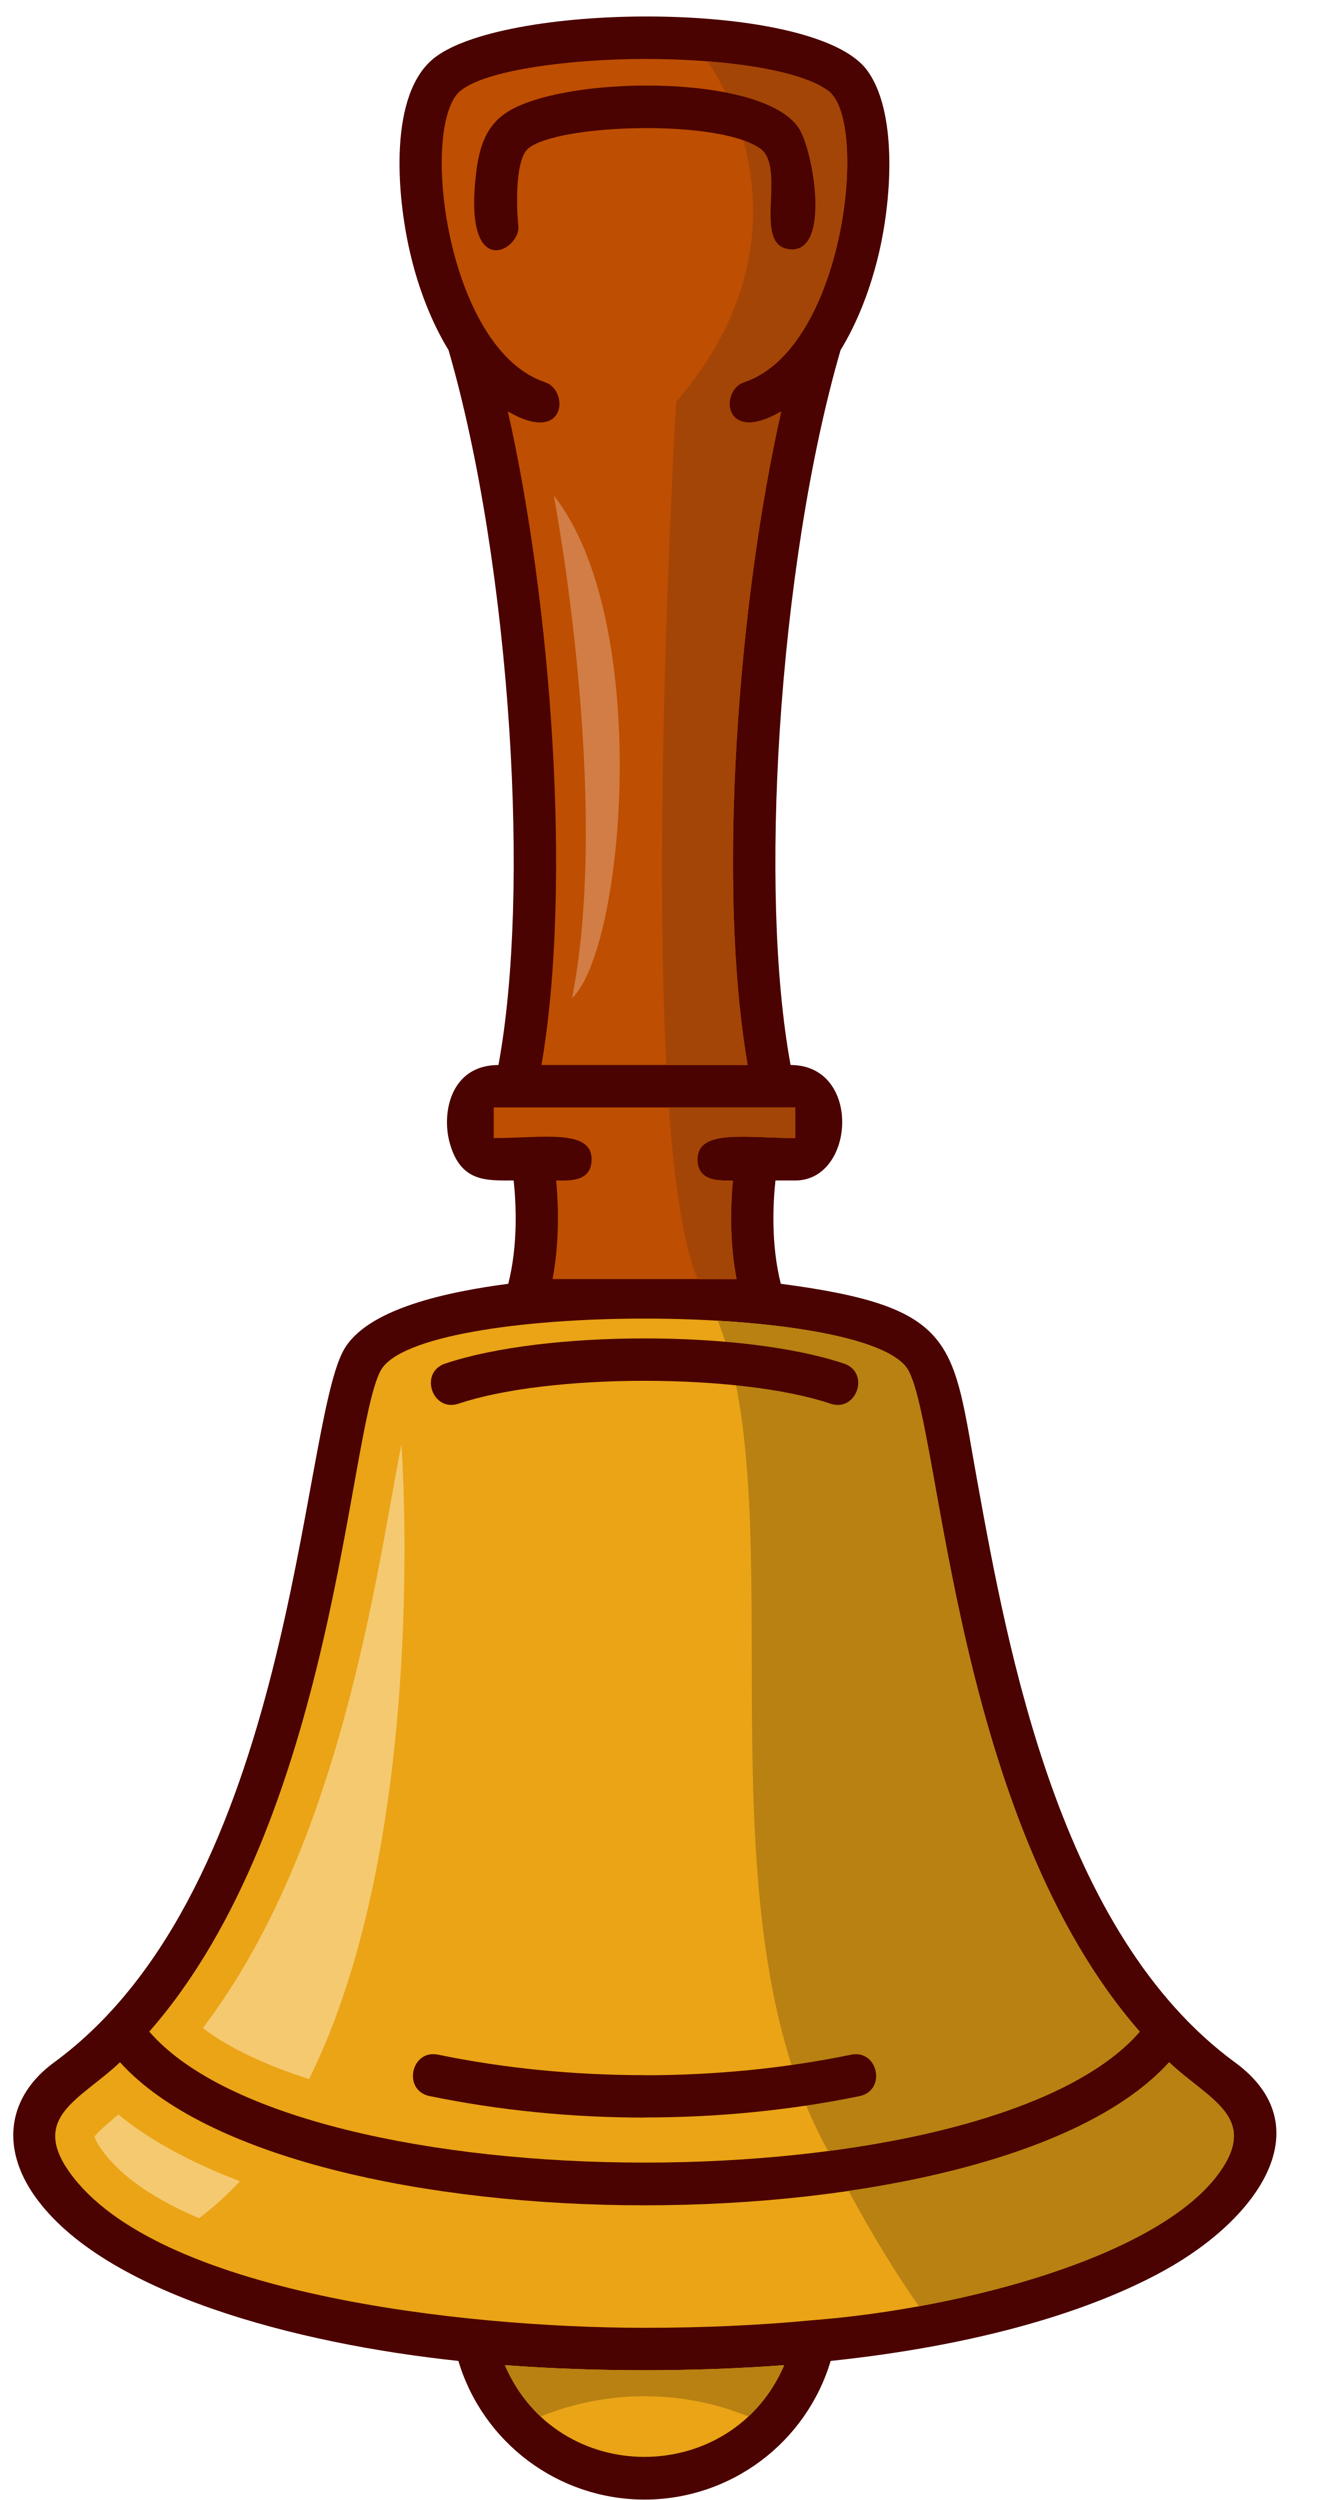 <?xml version="1.0" encoding="UTF-8"?><svg xmlns="http://www.w3.org/2000/svg" xmlns:xlink="http://www.w3.org/1999/xlink" clip-rule="evenodd" fill-rule="evenodd" height="470.8" image-rendering="optimizeQuality" preserveAspectRatio="xMidYMid meet" shape-rendering="geometricPrecision" text-rendering="geometricPrecision" version="1.0" viewBox="-2.5 -3.1 248.9 470.8" width="248.9" zoomAndPan="magnify"><g><g fill-rule="nonzero"><g id="change1_1"><path d="M154.01 441.53c-4.6,15.39 -18.81,26.11 -35.07,26.11 -16.26,0 -30.47,-10.72 -35.07,-26.11 -30.55,-3.23 -66.86,-12.74 -79.8,-31.01 -6.52,-9.2 -5.13,-18.82 3.63,-25.22 44.97,-32.91 46.37,-118.7 54.45,-133.95 4.28,-8.09 20.09,-11.22 31.12,-12.68 1.87,-7.42 1.47,-15.18 1.01,-19.45 -5.1,0 -9.94,0.37 -12.02,-6.98 -1.66,-5.87 0.24,-14.77 9.16,-14.77 3.04,-16.54 3.57,-39.42 2.05,-63.03 -1.64,-25.45 -5.66,-51.65 -11.46,-71.61 -3.3,-5.39 -5.7,-11.76 -7.21,-18.19 -2.62,-11.12 -4.12,-30.31 4.72,-36.98 13.8,-10.4 71.37,-10.77 81.29,2.39 5.65,7.49 4.88,23.52 2.28,34.59 -1.52,6.43 -3.91,12.8 -7.21,18.19 -5.81,19.96 -9.82,46.16 -11.46,71.61 -1.52,23.61 -1,46.49 2.04,63.03 13.46,0 12.18,21.75 0.89,21.75l-3.74 0c-0.46,4.27 -0.87,12.03 1.01,19.45 33.67,4.44 32.28,11.06 37.04,37.3 5.75,31.66 15.45,85.12 48.53,109.33 16.29,11.92 4.77,29.18 -13.28,39.17 -13.72,7.59 -34.66,14.08 -62.9,17.06z" fill="#4b0301"/></g><g id="change2_1"><path d="M101.61 237.79l34.67 0c-1.36,-7.16 -1.1,-14.15 -0.69,-18.57 -2.23,0 -6.67,0.39 -6.67,-3.99 0,-5.78 9.35,-4 18.43,-4l0 -5.77 -56.82 0 0 5.77c9.08,0 18.44,-1.78 18.44,4 0,4.38 -4.44,3.99 -6.68,3.99 0.42,4.42 0.67,11.41 -0.68,18.57z" fill="#be4e01"/></g><g id="change3_1"><path d="M212.25 379.52c-34.9,-39.82 -37.4,-112.82 -43.56,-124.46 -6.94,-13.11 -92.55,-13.11 -99.49,0 -6.16,11.64 -8.66,84.63 -43.57,124.45 28.45,32.89 158.18,32.89 186.62,0.01z" fill="#eaa416"/></g><g id="change3_2"><path d="M150.28 433.89c0.12,-0.01 0.23,-0.02 0.35,-0.03 28.52,-2.23 65.5,-12.12 76.7,-27.92 7.4,-10.46 -2.25,-13.73 -9.55,-20.66 -32.41,35.92 -165.26,35.92 -197.67,0 -7.31,6.94 -16.95,10.2 -9.55,20.66 16.18,22.83 73.91,29.35 108.38,29.35 11.32,0 21.77,-0.49 31.34,-1.4z" fill="#eaa416"/></g><g id="change4_1"><path d="M128.97 237.79l7.31 0c-1.36,-7.16 -1.1,-14.15 -0.69,-18.57 -2.23,0 -6.67,0.39 -6.67,-3.99 0,-5.78 9.35,-4 18.43,-4l0 -5.77 -23.81 0c1.01,14.31 2.72,25.98 5.43,32.33z" fill="#a34506"/></g><g id="change5_1"><path d="M212.25 379.52c-34.9,-39.82 -37.4,-112.82 -43.56,-124.46 -2.77,-5.24 -18.09,-8.38 -35.93,-9.43 14.57,37.37 -4.34,111.08 20.76,156.36 26.23,-3.43 48.74,-10.92 58.73,-22.47z" fill="#b88112"/></g><g id="change3_3"><path d="M92.63 442.32c9.93,23.11 42.76,22.97 52.63,0 -16.87,1.28 -35.77,1.28 -52.63,0z" fill="#eaa416"/></g><g id="change5_2"><path d="M92.63 442.32c1.67,3.88 3.98,7.1 6.72,9.67 6.05,-2.45 12.66,-3.81 19.59,-3.81 6.93,0 13.54,1.35 19.58,3.81 2.76,-2.57 5.07,-5.8 6.74,-9.67 -16.87,1.28 -35.77,1.28 -52.63,0z" fill="#b88112"/></g><g id="change6_1"><path d="M42.72 407.69c-9.05,-3.45 -16.88,-7.63 -22.92,-12.56 -2.1,1.74 -4.07,3.46 -4.49,4.16 0.14,0.67 0.97,1.92 1.28,2.37 3.75,5.29 10.3,9.55 18.42,12.99 2.76,-2.07 5.32,-4.4 7.71,-6.96z" fill="#f5c970"/></g><g id="change6_2"><path d="M73.13 268.93c-1.4,7.22 -2.61,14.49 -4,21.72 -3.74,19.55 -8.5,39.16 -16.2,57.57 -4.51,10.77 -10.11,21.28 -17.21,30.62 5.01,3.81 11.88,7.01 20.01,9.6 22.93,-46.1 17.4,-119.51 17.4,-119.51z" fill="#f5c970"/></g><g id="change5_3"><path d="M170.65 431.23c23.75,-4.32 47.98,-13.02 56.68,-25.29 7.4,-10.46 -2.25,-13.73 -9.55,-20.66 -11.07,12.27 -33.88,20.35 -60.39,24.23 3.07,5.71 7.75,13.88 13.26,21.72z" fill="#b88112"/></g><g id="change2_2"><path d="M100.21 68.89c4.6,1.52 3.98,11.93 -7.02,5.49 8.04,35.65 12.21,88.86 6.33,123.09l38.85 0c-5.88,-34.23 -1.72,-87.44 6.33,-123.09 -11,6.43 -11.63,-3.96 -7.03,-5.49 18.98,-6.29 23.64,-49.22 15.9,-54.87 -5.33,-4.01 -19.87,-6.02 -34.63,-6.02 -13.8,0 -31.97,2.16 -35.5,6.85 -6.58,8.74 -1.23,48.05 16.77,54.04z" fill="#be4e01"/></g><g id="change4_2"><path d="M123.05 197.47l15.32 0c-5.88,-34.23 -1.72,-87.44 6.33,-123.09 -11,6.43 -11.63,-3.96 -7.03,-5.49 18.98,-6.29 23.64,-49.22 15.9,-54.87 -3.87,-2.92 -12.61,-4.78 -22.77,-5.57 0,0 22.81,30.76 -5.89,64.13 0,0 -4.44,74.41 -1.86,124.89z" fill="#a34506"/></g><g id="change1_2"><path d="M95.17 39.47c0.46,4.53 -10.48,10.85 -7.95,-10.08 0.59,-4.9 1.91,-8.69 5.51,-11.16 10.37,-7.11 48.13,-7.65 55.21,2.7 2.76,4.03 6.25,23.72 -1.67,22.91 -7.18,-0.73 -0.39,-15.46 -5.61,-19.03 -8.45,-5.79 -40.69,-4.42 -44.14,0.62 -1.87,2.74 -1.75,10.2 -1.35,14.04z" fill="#4b0301"/></g><g id="change1_3"><path d="M78.45 391.65c-5.13,-1.04 -3.54,-8.85 1.59,-7.8 12.49,2.58 25.67,3.86 38.9,3.86l0 0.02c13.18,0 26.36,-1.29 38.91,-3.87 5.12,-1.05 6.72,6.74 1.59,7.8 -13.05,2.68 -26.77,4.02 -40.5,4.02l0 0.02c-13.67,0 -27.39,-1.35 -40.49,-4.05z" fill="#4b0301"/></g><g id="change1_4"><path d="M83.9 261.25c-4.96,1.66 -7.49,-5.88 -2.52,-7.55 18.83,-6.32 56.3,-6.32 75.13,0 4.97,1.67 2.43,9.22 -2.53,7.55 -17.09,-5.74 -53,-5.74 -70.08,0z" fill="#4b0301"/></g><g id="change7_1"><path d="M101.84 90.22c0,0 10.88,57.04 3.43,94.68 9.99,-9.53 15.13,-71.2 -3.43,-94.68z" fill="#d17d45"/></g></g></g></svg>